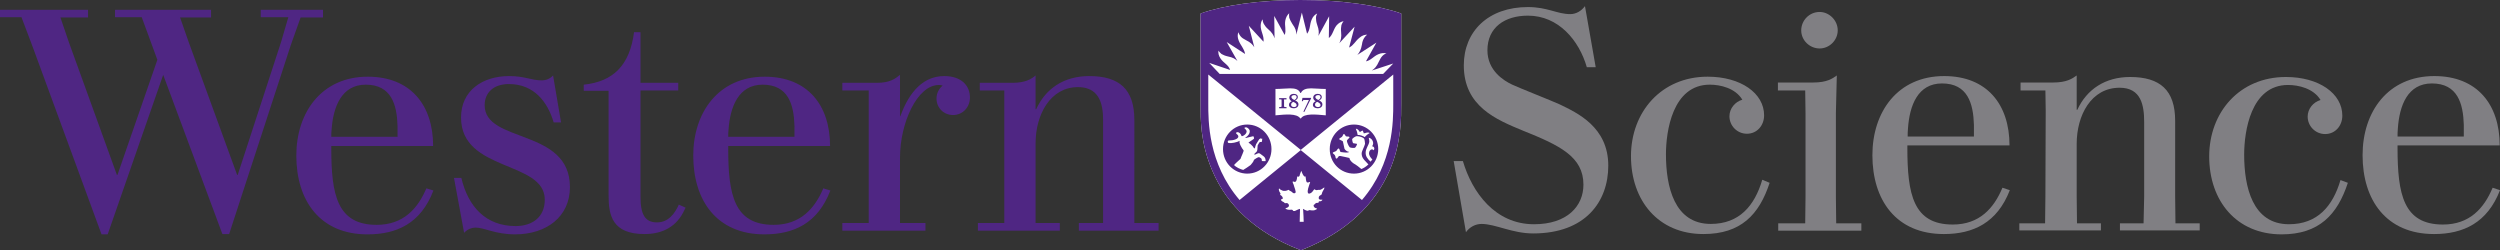 <?xml version="1.0" encoding="utf-8"?>
<!-- Generator: Adobe Illustrator 22.1.0, SVG Export Plug-In . SVG Version: 6.00 Build 0)  -->
<svg version="1.1" id="Layer_1" xmlns="http://www.w3.org/2000/svg" xmlns:xlink="http://www.w3.org/1999/xlink" x="0px" y="0px"
	 viewBox="0 0 815 81.6" style="enable-background:new 0 0 815 81.6;" xml:space="preserve">
<rect x="0" y="0" width="815" height="81.6" fill="#333333" stroke="none"/>
<style type="text/css">
	.st0{fill:#4F2683;}
	.st1{fill:#807F83;}
	.st2{fill:#FFFFFF;}
</style>
<g>
	<path class="st0" d="M180.3,24.6c-0.9,1-2.2,1.6-3.7,1.6c-3.4,0-5.5-1.4-10.6-1.4c-8.8,0-15.7,4.8-15.7,13.5
		c0,17.8,27.3,14,27.3,26.8c0,5.8-4.2,8.6-9.5,8.6c-9.8,0-15.5-6.4-17.7-15.7h-2.4l3.3,17.9c1.1-1.2,2.5-1.7,3.8-1.7
		c2.8,0,6.4,2.2,12.8,2.2c10.2,0,17.9-5.7,17.9-15.4c0-19.3-27.8-14.2-27.8-26.7c0-4,2.8-6.9,7.9-6.9c8.1,0,12.6,5.7,14.6,12.5h2.4
		L180.3,24.6z M318.8,72.7v2.5h26.7v-2.5h-7.9v-26c0-9.3,4.8-18.3,13.8-18.3c5.1,0,8.2,2.9,8.2,10.4v33.9h-7.9v2.5h26v-2.5h-7.9
		V39.1c0-10-4.9-14.3-14.7-14.3c-8.2,0-14.2,4-17.3,10.8h-0.2v-11c-1.3,1.1-3.2,2.4-7.6,2.4c-2.9,0-10.6,0-10.6,0v2.5h8v43.2H318.8z
		 M221.3,66.7c-1.3,2.9-3.4,5.8-7.1,5.8c-3.8,0-5.4-2.4-5.4-8.3V29.5h12.3V27h-12.3V10.5h-2.1c-1.4,10.7-6.7,16.1-16.4,17.1v2l0,0h0
		h8.1v34.2c0,6.4,1.2,12.5,11.7,12.5c6.6,0,10.5-3,12.6-7l0.8-1.6L221.3,66.7z M316.2,31.8c0-4-2.9-7-8.4-7
		c-8.1,0-12.2,7.3-14.3,13.1h-0.1V24.4c-1.6,1.3-3.3,2.6-7.6,2.6c-3.1,0-11.2,0-11.2,0v2.5h8.6v43.2h-8.6v2.5h27.1v-2.5h-8.3V51.4
		c0-11.3,5.6-23.7,12.7-23.7c0.5,0,0.9,0.1,1.2,0.2c-1.2,1-2,2.5-2,4.2c0,3.1,2.4,5.4,5.4,5.4C313.9,37.5,316.2,34.9,316.2,31.8z
		 M139,61.4c-2.8,6.6-7.5,11.9-16.2,11.9c-12.9,0-14.8-9.8-14.8-24.9v-0.8h33.2c0-13.4-7.4-22.6-21.3-22.6
		c-15.1,0-23.3,11.7-23.3,25.7c0,14.7,7.7,25.7,23.2,25.7c9.6,0,17.4-3.6,21.5-14.3L139,61.4z M108.1,42.3
		c0.5-7.5,3.3-14.7,11.1-14.7c8.4,0,10.2,6.5,10.4,13.5c0,0.6,0,2.9,0,3.5H108C108,43.8,108,43,108.1,42.3z M268.4,61.4
		c-2.8,6.6-7.5,11.9-16.2,11.9c-12.9,0-14.8-9.8-14.8-24.9v-0.8h33.2c0-13.4-7.4-22.6-21.3-22.6C234.2,25,226,36.7,226,50.7
		c0,14.7,7.7,25.7,23.2,25.7c9.6,0,17.4-3.6,21.5-14.3L268.4,61.4z M237.5,42.3c0.5-7.5,3.3-14.7,11.1-14.7
		c8.4,0,10.2,6.5,10.4,13.5c0,0.6,0,2.9,0,3.5h-21.6C237.4,43.8,237.4,43,237.5,42.3z M53.2,24.4c-4.4,12.7-18.1,52-18.1,52h-2
		l-22.4-61L7,5.6H0V3.2h28.7v2.5h-9l2.8,8.2L38.1,57h0.2l13-37.5L46.2,5.6h-8.7V3.2h31.3v2.5H58.7l2.8,8L77.3,57h0.2l14.1-43.2
		L94,5.6h-9V3.2h20.3v2.5h-7.3l-3.2,9L74.7,76.3h-2.2L53.2,24.4z"/>
</g>
<g>
	<path class="st1" d="M496.5,42.6c-8.7-3.6-19.3-7.9-19.3-21.3c0-11.1,8-19,20.9-19c6.4,0,9.5,2.3,13.8,2.3c1.9,0,3.6-1,4.8-2.6
		l3.5,19.9h-2.9c-2.5-8.7-9.2-16.8-19.2-16.8c-7.5,0-13.2,3.8-13.2,11.3c0,6.6,5.3,9.9,8.1,11.2c2.1,1,13,5.3,15.4,6.4
		c5.8,2.8,15.9,7.4,15.9,20c0,11.7-7.4,22.1-24.5,22.1c-6.8,0-12.3-3.1-16.8-3.1c-2,0-3.9,1-5.1,2.7l-4-23.2h3
		c3,10.2,10.5,20.6,23.2,20.6c10.8,0,16.1-5.9,16.1-12.9C516.2,51.1,508.5,47.4,496.5,42.6z"/>
	<path class="st1" d="M576.9,59.6c-3.4,10.4-9.4,16.7-21.6,16.7c-14.7,0-23.6-10.9-23.6-25.4c0-14.4,9.9-25.9,25-25.9
		c10.8,0,18.4,5.4,18.4,12.6c0,3.3-2.3,6-5.6,6c-3.2,0-5.7-2.6-5.7-5.7c0-2.5,1.8-4.7,4.2-5.4c-2.3-3.8-7.2-4.9-10.6-4.9
		c-12.2,0-14.3,15.3-14.3,22.7c0,10.5,2.7,22.7,14.6,22.7c9.3,0,14.3-5.9,16.8-14.4L576.9,59.6z"/>
	<path class="st1" d="M598.5,36.9v27.2l0.1,8.7h8.2v2.4h-27.1v-2.4h8.8l0.1-8.7V36.9l-0.1-7.4h-8.9v-2.6c7.8,0,11.5,0,11.5,0
		c4.5,0,6.3-1.3,7.7-2.3L598.5,36.9z M593.2,15.8c3.2,0,5.9-2.7,5.9-5.9c0-3.3-2.8-6-5.9-6c-3.4,0-6,2.8-6,6
		C587.2,13.2,590,15.8,593.2,15.8z"/>
	<path class="st1" d="M655.2,62c-4.1,10.6-11.9,14.3-21.5,14.3c-15.6,0-23.3-11.1-23.3-25.7c0-14.1,8.2-25.8,23.4-25.8
		c13.9,0,21.3,9.2,21.3,22.6h-33.3v0.8c0,15.1,1.9,25,14.8,25c8.7,0,13.4-5.3,16.2-12L655.2,62z M621.9,44.5h21.6c0-0.6,0-3.1,0-3.8
		c-0.2-6.9-2-13.5-10.4-13.5c-7.9,0-10.6,7.2-11.1,14.7C621.9,42.7,621.9,43.8,621.9,44.5z"/>
	<path class="st1" d="M666.7,72.8l0.1-8.8l0.1-27.9l-0.1-6.6h-8.1v-2.6c7.8,0,10.6,0,10.6,0c4.5,0,6.3-1.3,7.7-2.3v11.2h0.2
		c3.1-6.7,9.1-10.7,17.2-10.7c9.8,0,14.7,4.3,14.7,14.3V64l0.1,8.8h7.9v2.3h-26v-2.3h7.7l0.2-8.8V39.8c0-5.5-1-11.2-8-11.2
		c-9.3,0-14,9-14,18.3V64l0.1,8.8h7.8v2.3h-26.6v-2.3H666.7z"/>
	<path class="st1" d="M765.4,59.6C762,70,756,76.4,743.8,76.4c-14.7,0-23.6-10.9-23.6-25.4c0-14.4,9.9-25.9,25-25.9
		c10.8,0,18.4,5.4,18.4,12.6c0,3.3-2.3,6-5.6,6c-3.2,0-5.7-2.6-5.7-5.7c0-2.5,1.8-4.7,4.2-5.4c-2.3-3.8-7.2-4.9-10.6-4.9
		c-12.2,0-14.3,15.3-14.3,22.7c0,10.5,2.7,22.7,14.6,22.7c9.3,0,14.3-5.9,16.8-14.4L765.4,59.6z"/>
	<path class="st1" d="M815,62c-4.1,10.6-11.9,14.3-21.5,14.3c-15.6,0-23.3-11.1-23.3-25.7c0-14.1,8.2-25.8,23.4-25.8
		c13.9,0,21.3,9.2,21.3,22.6h-33.3v0.8c0,15.1,1.9,25,14.8,25c8.7,0,13.4-5.3,16.2-12L815,62z M781.6,44.5h21.6c0-0.6,0-3.1,0-3.8
		c-0.2-6.9-2-13.5-10.4-13.5c-7.9,0-10.6,7.2-11.1,14.7C781.6,42.7,781.6,43.8,781.6,44.5z"/>
</g>
<g>
	<path class="st2" d="M453,55.6c-5,11.5-14.5,20.2-28.2,25.7l-0.7,0.3l-0.7-0.3c-13.7-5.4-23.3-14.1-28.2-25.7
		c-4-9.3-3.8-17.1-3.8-21.4l0-29.8c7.6-2.7,19.3-4.4,32.5-4.4c13.4,0,25.3,1.7,32.9,4.4l0,29.3C456.8,37.9,457,46.3,453,55.6z"/>
	<path class="st0" d="M453,55.6c-5,11.5-14.5,20.2-28.2,25.7l-0.7,0.3l-0.7-0.3c-13.7-5.4-23.3-14.1-28.2-25.7
		c-4-9.3-3.8-17.1-3.8-21.4l0-29.8c7.6-2.7,19.3-4.4,32.5-4.4c13.4,0,25.3,1.7,32.9,4.4l0,29.3C456.8,37.9,457,46.3,453,55.6z
		 M423.9,30.3c-0.5-1.2-1.7-1.5-3.3-1.5c-1.3,0-3,0.2-4.8,0.2v8.6c3.3-0.3,6.9-0.7,8.1,1h0.2c1.1-1.7,4.8-1.3,8.1-1V29
		c-1.8,0-3.4-0.2-4.8-0.2c-1.6,0-2.8,0.4-3.3,1.5H423.9z M427.4,31.9h-2.8l-0.2,1.1h0.3l0.2-0.4h1.8l-1.8,3.8l0.3,0.1l2.2-4.4l0,0
		L427.4,31.9z M418.9,32.4h0.5V32l-0.1,0c-0.1,0-0.3,0-0.4,0c-0.2,0-0.5,0-0.7,0c-0.2,0-0.4,0-0.7,0c-0.1,0-0.3,0-0.4,0l-0.1,0v0.4
		h0.5c0.3,0,0.3,0,0.3,0.4v1.7c0,0.3,0,0.4-0.6,0.4H417v0.4l0.1,0c0.2,0,0.3,0,0.5,0c0.2,0,0.4,0,0.6,0c0.3,0,0.5,0,0.8,0
		c0.1,0,0.2,0,0.3,0l0.1,0v-0.4h-0.2c-0.5,0-0.6,0-0.6-0.4v-1.7C418.5,32.4,418.6,32.4,418.9,32.4z M423.3,34c0,0.8-0.6,1.3-1.6,1.3
		c-0.9,0-1.5-0.5-1.5-1.1c0-0.7,0.5-1,0.9-1.2c-0.5-0.3-0.8-0.7-0.8-1.2c0-0.5,0.4-1.2,1.5-1.2c0.9,0,1.3,0.5,1.3,1
		c0,0.5-0.3,0.9-0.9,1.1C422.9,33.1,423.3,33.4,423.3,34z M422,32.6c0.3-0.2,0.7-0.5,0.7-0.9c0-0.7-0.6-0.7-0.8-0.7
		c-0.5,0-0.9,0.3-0.9,0.6C421,32,421.3,32.3,422,32.6z M422.7,34.3c0-0.4-0.2-0.7-1.1-1.1c-0.4,0.2-0.7,0.5-0.7,0.9
		c0,0.7,0.6,0.8,1,0.8C422.3,34.9,422.7,34.7,422.7,34.3z M431.1,34c0,0.8-0.6,1.3-1.6,1.3c-0.9,0-1.5-0.5-1.5-1.1
		c0-0.7,0.5-1,0.9-1.2c-0.5-0.3-0.8-0.7-0.8-1.2c0-0.5,0.4-1.2,1.5-1.2c0.9,0,1.3,0.5,1.3,1c0,0.5-0.3,0.9-0.9,1.1
		C430.7,33.1,431.1,33.4,431.1,34z M429.8,32.6c0.3-0.2,0.7-0.5,0.7-0.9c0-0.7-0.6-0.7-0.8-0.7c-0.5,0-0.9,0.3-0.9,0.6
		C428.8,32,429.1,32.3,429.8,32.6z M430.5,34.3c0-0.4-0.2-0.7-1.1-1.1c-0.4,0.2-0.7,0.5-0.7,0.9c0,0.7,0.6,0.8,1,0.8
		C430.1,34.9,430.5,34.7,430.5,34.3z M393.9,24.3l0,9.4c0,5.7-0.1,19.5,10.2,31.5l20-16.3L393.9,24.3L393.9,24.3z M454.2,24.3
		L454.2,24.3l-30.2,24.6l20,16.3c10.3-12,10.2-25.8,10.2-31.5L454.2,24.3z M454.2,20.7l-7,2.3l0,0c0.9-0.6,1.6-1.3,2.3-2.9
		c0.4-0.8,0.7-1.4,1.2-1.9c0.4-0.4,0.9-0.7,1.3-0.8c-0.9-0.2-1.8-0.1-2.7,0.3c-1.6,0.7-2.4,2-4,2.3l3.4-6.1l-6.2,4l0,0
		c0.7-0.8,1.2-1.7,1.5-3.4c0.1-0.9,0.4-1.6,0.7-2.1c0.3-0.5,0.7-0.9,1-1.1c-0.9,0-1.7,0.3-2.5,1c-1.4,1.1-1.9,2.5-3.4,3.2l1.8-6.8
		l-5,5.4l0,0c0.5-0.9,0.8-1.9,0.6-3.7c-0.1-0.9,0-1.6,0.1-2.2c0.2-0.6,0.5-1,0.7-1.3c-0.9,0.2-1.6,0.6-2.3,1.4
		c-1.1,1.4-1.2,3.1-2.5,4.1l0.1-7.1l-3.5,6.4c0.2-1,0.2-2-0.4-3.6c-0.3-0.9-0.4-1.6-0.4-2.2c0-0.6,0.2-1.1,0.4-1.5
		c-0.8,0.4-1.4,1-1.8,2c-0.7,1.6-0.4,3.2-1.5,4.6l-1.7-6.9l-1.8,7.2h0c0-1.1-0.2-2-1.3-3.5c-0.5-0.8-0.8-1.4-1-2
		c-0.1-0.6-0.1-1.2,0-1.5c-0.7,0.6-1.1,1.4-1.3,2.4c-0.3,1.7,0.4,3.2-0.2,4.7l-3.4-6.2l0.1,7.3c-0.3-1-0.8-1.9-2.1-3
		c-0.7-0.6-1.1-1.2-1.4-1.7c-0.3-0.6-0.4-1.1-0.4-1.5c-0.5,0.7-0.7,1.6-0.6,2.6c0.2,1.7,1.1,2.9,0.9,4.7l-4.8-5.2l1.8,7
		c-0.5-0.8-1.2-1.6-2.7-2.3c-0.8-0.4-1.4-0.8-1.8-1.3c-0.4-0.5-0.6-1-0.7-1.3c-0.3,0.8-0.3,1.7,0.1,2.7c0.6,1.6,1.8,2.6,2.1,4.4
		l-6-3.9l3.5,6.2c-0.7-0.7-1.5-1.2-3.1-1.5c-0.9-0.2-1.6-0.5-2.1-0.8c-0.5-0.4-0.8-0.8-1-1.1c-0.1,0.9,0.1,1.7,0.7,2.6
		c1,1.5,2.6,2,3.1,3.7l-6.8-2.3l3.4,3.6h53.3L454.2,20.7z M430.9,65.4c0.1,0,0.2-0.3,0.2-0.3c-0.1,0-0.3,0-0.6,0
		c-0.3,0-0.6-0.2-0.6-0.5c0-0.4,0.1-0.7,0.5-0.9c0.1-0.1,0.4-0.2,0.5-0.4c0-0.2,0.1-0.5,0.2-0.7c0.1-0.3,0.3-0.5,0.5-0.9
		c0.1-0.2,0.2-0.5,0.1-0.6c-0.3,0.2-1.1,0.9-1.6,0.8c-0.2,0-0.2,0-0.4,0c-0.4,0.1-0.8,0.2-1.1-0.2c-0.2,0-0.5,0.4-0.6,0.6
		c-0.2,0.2-0.3,0.4-0.6,0.6c-0.2,0.1-0.6,0.3-0.8,0.2c-0.3-0.1-0.3-0.6-0.3-0.8c0-0.3,0.2-1.2,0.5-2c0-0.1,0.3-0.7,0.3-0.9
		c0,0,0-0.1-0.1-0.1c-0.1,0-0.4,0.2-0.6,0.2c-0.2,0-0.4,0-0.5-0.3c-0.2-0.4-0.2-1.4-0.3-1.7c-0.2,0.1-0.4,0.1-0.6-0.2
		c-0.2-0.3-0.4-0.6-0.5-0.9c0-0.1-0.2-0.5-0.3-0.7c-0.1,0.3-0.2,0.5-0.3,0.8c-0.1,0.2-0.2,0.5-0.2,0.7c-0.1,0.2-0.2,0.4-0.4,0.4
		c-0.1,0-0.2,0-0.3-0.1c-0.1,0-0.1,0.1-0.1,0.2c-0.1,0.2-0.1,0.4-0.1,0.6c-0.1,0.4-0.2,0.9-0.6,1c-0.2,0-0.3,0-0.5-0.1
		c-0.4-0.2-0.3,0.2-0.2,0.5c0.1,0.2,0.3,0.6,0.4,1.1c0.2,0.5,0.5,1.5,0.5,1.8c0,0.3-0.4,0.6-0.9,0.3c-0.1-0.1-0.4-0.4-0.6-0.5
		c-0.3-0.1-0.6-0.3-0.8-0.5c-0.1,0-0.4,0.1-0.5,0.2c-0.9,0.3-1.5,0.1-1.8-0.1c-0.2-0.1-0.5-0.2-0.6-0.4c0-0.1-0.1-0.1-0.2-0.1
		c-0.1,0-0.1,0.2-0.1,0.3c0,0.2,0.1,0.5,0.2,0.7c0.1,0.2,0.2,0.3,0.3,0.5c0.1,0.2,0.1,0.3-0.1,0.4c0,0.2,0.2,0.2,0.3,0.3
		c0.1,0.1,0.3,0.2,0.4,0.4c0.1,0.2,0.2,0.3,0.2,0.5c0,0.2-0.2,0.4-0.6,0.4c-0.1,0.3,0.3,0.6,0.5,0.7c0.1,0.1,0.3,0.1,0.4,0.2
		c0.1,0.1,0.3,0.2,0.3,0.3c0.2,0.1,0.4,0,0.7,0c0.2,0,0.4,0.2,0.5,0.3c0.1,0.1,0.2,0.3,0.2,0.5c0,0.7-1.2,0.9-1.2,0.9
		c0.3,0.4,0.9,0.5,1.5,0.5c0.3,0,0.4-0.1,0.7,0c0.2,0,0.3,0.2,0.3,0.3c0.1,0.1,0.3,0.1,0.5,0.1c0.1,0,0.2,0,0.3-0.1
		c0.2-0.1,1.2-0.6,1.5-0.6l-0.1,4.2h1.3c0,0-0.1-3.5-0.2-4.2c0.2,0,0.3,0.1,0.5,0.3c0.2,0.1,0.9,0.4,1.2,0.3
		c0.1-0.3,0.6-0.2,1.2-0.1c0.2,0,0.8,0,0.9-0.1c0.3-0.1,0.6-0.2,0.8-0.5c-0.6-0.1-1-0.4-1.1-0.7c-0.1-0.2-0.1-0.5,0.1-0.6
		c0.1-0.1,0.1,0,0.2-0.1c0.1-0.1,0.2-0.3,0.4-0.4c0.2-0.1,0.8,0,0.9-0.2c-0.1-0.1,0-0.3,0.1-0.3c0.1-0.1,0.2-0.1,0.3-0.1
		C430.5,65.7,430.8,65.5,430.9,65.4z M406.6,56.6c4.4,0,7.9-3.6,7.9-8c0-4.4-3.5-8-7.9-8c-4.4,0-7.9,3.6-7.9,8
		C398.7,53.1,402.3,56.6,406.6,56.6z M411.5,45.2c0,0.2-0.1,1-0.2,1.1c-0.1,0-0.3,0-0.5,0c-0.1,0-0.1,0-0.2,0.1
		c-0.2,0.3-0.4,0.6-0.6,1c0,0.5-0.1,0.8-0.1,1.4c0,0.2-0.1,0.3-0.2,0.6c-0.2,0.2-0.6,0.6-0.7,0.7c-0.2,0.1-0.1,0.4,0.1,0.3
		c0.1,0,0.6-0.2,0.7-0.3c0.3-0.1,0.6-0.3,1,0c0.2,0.2,1,0.7,1.2,0.9c0.2,0.2,0.3,0.3,0.4,0.5c0.2,0.4,0.2,0.9,0.2,1
		c-0.1,0.1-1,0-1.2,0c-0.1-0.1,0-0.6-0.2-0.8c-0.1-0.1-0.2-0.2-0.4-0.3c-0.3-0.2-0.5-0.2-0.7-0.1c-0.3,0.1-0.9,0.5-1.3,0.8
		c-0.1,0.6-0.8,1.3-1.1,1.7c-0.8,0.6-1.6,1.1-2.4,1.6c-0.9-0.2-2.4-0.9-3-1.6c0.8-0.9,1.5-1.4,2.1-2c0.2-0.7,1.2-2.6,1-2.8
		c-0.6-0.7-1.7-2.6-1.2-3.1c-1,0.5-2.7,0.9-3.7,0.7c-0.3,0-0.4-0.8,0.1-0.8c1.6,0,3.1-0.5,3.1-1.3c0-0.5-0.6-0.8-0.7-1
		c-0.2-0.2,0.2-0.5,0.6-0.4c0.4,0.1,0.8,0.4,1,0.9c0.1,0.2,0.1,0.4,0.3,0.4c0.3,0,1.6-0.7,1.5-1.7c-0.1-0.3-0.3-0.5-0.5-0.7
		c-0.2-0.1-0.2-0.2-0.2-0.3c0-0.1,0.3-0.2,0.5-0.2c0.4,0,1,0.5,1.2,1c0.1,0.5,0,1.4-1.3,2.3c-0.1,0.1-0.2,0.2,0,0.2
		c0.5-0.1,2.3-0.6,2.5-0.6c0.1,0.2,0.3,0.6,0.2,0.8c-0.1,0.2-1.2,0.8-1.8,1.3c0.8,0.5,1.2,1,1.4,1.2c0.1,0.2,0.3,0.5,0.4,0.6
		c0.1,0.1,0.3,0.1,0.3,0c0.1-0.4,0.3-1.2,0.4-1.3c0.1-0.1,0.9-1.4,1-1.6c0.2-0.2,0.4-0.3,0.7-0.3C410.8,45.3,411.4,45.2,411.5,45.2z
		 M441.4,56.6c4.4,0,7.9-3.6,7.9-8c0-4.4-3.5-8-7.9-8c-4.4,0-7.9,3.6-7.9,8C433.5,53.1,437,56.6,441.4,56.6z M445,43.4
		c0.2-0.1,1.2-0.4,1.5,0c-0.6,0.3-1.2,0.8-1.6,1.3c-0.5-0.4-1.8-0.8-2.3-0.7c-0.1-0.7-0.3-1.4-0.6-2c0.6-0.1,1.1,0.7,1.2,0.9
		c0.1,0.1,0.1,0.1,0.2,0.1c0,0,0.6-0.4,0.7-0.4c0.1-0.1,0.2,0,0.2,0.1c0.1,0.1,0.3,0.8,0.3,0.8C444.8,43.4,444.9,43.4,445,43.4z
		 M442.2,44.4c0.1,0,0.2,0,0.3,0c0.7,0,1.9,0.4,2.2,0.8c0.2,0.4,0.3,1.5,0.3,1.7c-0.2,0.9-1.1,2.4-1.1,3.1c0,0.6,0.1,1.3,0.8,2.1
		c0.4,0.4,1,1.1,1.4,1.5c-0.7,0.7-1.7,1.3-2.3,1.5c-0.3-0.3-2-1.6-2.5-1.8c-0.7-0.5-1.3-1.1-1.4-1.8c-0.4-0.1-2.1-0.5-2.7-0.6
		c-0.5-0.1-0.7-0.1-0.9,0.2c-0.2,0.3-0.4,0.6-0.6,0.6c-0.3,0-0.3-0.4-0.4-0.8c-0.1-0.3-0.2-0.4-0.4-0.6c-0.3-0.2-0.5-0.4-0.4-0.5
		c0-0.1,0.2-0.2,0.7-0.4c0.2-0.1,0.4-0.1,0.5-0.3c0.2-0.2,0.4-0.7,0.7-0.7c0.2,0,0.3,0.4,0.4,0.7c0.1,0.3,0.1,0.5,0.6,0.5
		c0.8,0.1,2.2,0.3,2.4-0.1c-0.9-0.1-1.3-0.7-1.5-1c-0.1-0.4-0.5-2.2-0.5-2.3c0-0.2-0.3-0.3-0.7-0.5c-0.3-0.1-0.5-0.2-0.5-0.4
		c0-0.2,0.3-0.3,0.6-0.5c0.2-0.1,0.3-0.2,0.5-0.5c0-0.1,0.2-0.6,0.4-0.6c0.3,0,0.3,0.3,0.5,0.5c0.1,0.2,0.2,0.3,0.6,0.3
		c0.2,0,0.7,0,0.7,0.2c0.1,0.2-0.1,0.3-0.3,0.5c-0.4,0.4-0.5,0.5-0.5,0.8c0,0.3,0.5,1.6,0.9,2c0.1,0.1,0.9,0.3,1.6,0.2
		c0.3,0,0.8-1,0.8-1.3c0,0-1-0.2-1.2-0.2c-0.3-0.1-0.4-1.2-0.4-1.2C440.7,45.1,442,44.4,442.2,44.4z M446.8,52.7
		c-1.1-1-1.6-1.8-1.6-2.9c0-1.5,1.1-2.5,1.2-3.7c0-0.4-0.1-0.8-0.2-1.2c1,0.1,2,1.6,1.1,2.8c0.6,0,1,0.7,0.5,1.3
		c-0.1-0.2-0.3-0.3-0.5-0.3c-0.6,0-1,0.6-1,1.3c0,0.6,0.4,1.3,1.1,2C447.1,52.3,447,52.5,446.8,52.7z"/>
</g>
</svg>
